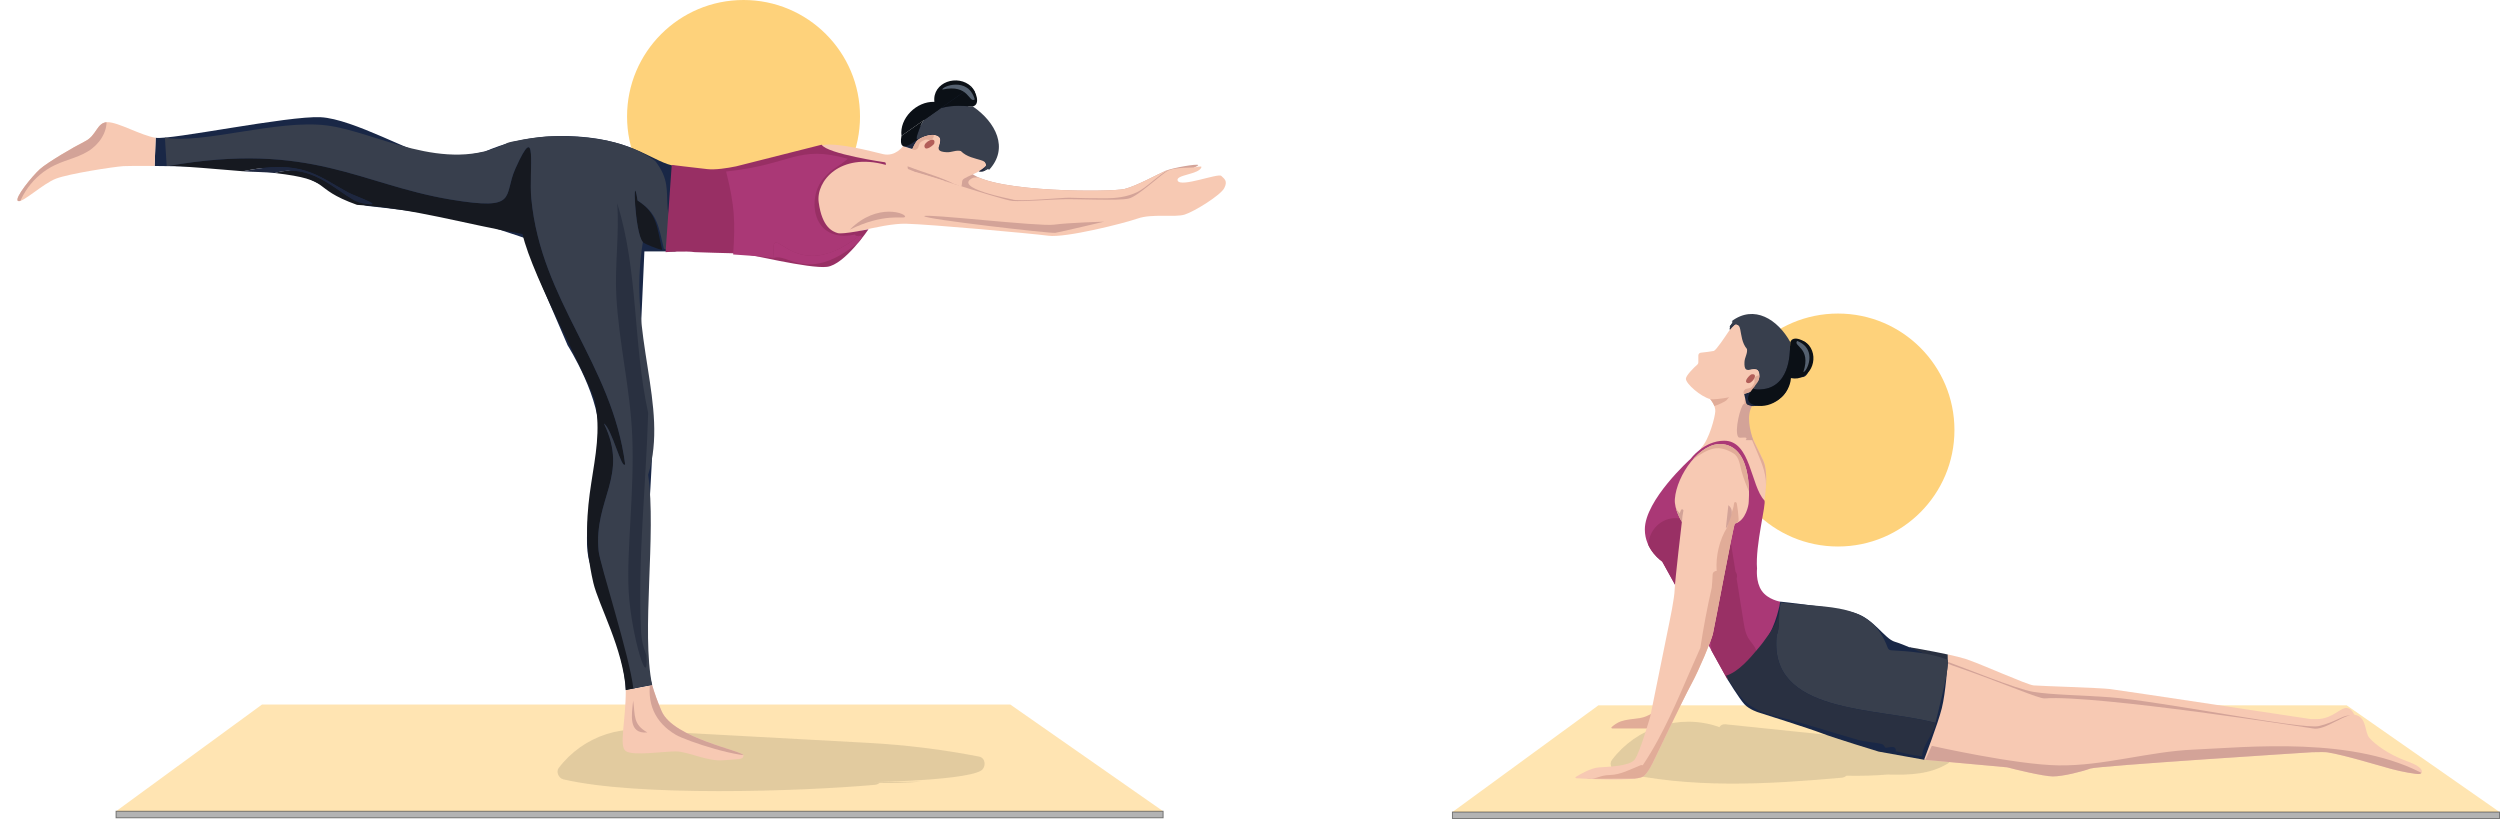 <?xml version="1.0" encoding="UTF-8"?>
<svg id="Calque_1" xmlns="http://www.w3.org/2000/svg" width="654.61" height="214.46" xmlns:xlink="http://www.w3.org/1999/xlink" viewBox="0 0 654.61 214.46">
  <defs>
    <clipPath id="clippath">
      <path d="M170.76,179.39c.61,2.09,1.4,4.33,2.47,6.8,3.1,7.23,21.64,10.42,21.46,11.64s-1.25.86-5.33,1.24c-4.09.37-9.26-2.32-12.42-2.32s-11.22,1.23-13.08-.08,0-7.62,0-15.97l6.91-1.31Z" style="fill: #f7c9b3;"/>
    </clipPath>
    <clipPath id="clippath-1">
      <path d="M40.5,43.46c-4.29-.03-7.45-.02-8.2.04-2.82.22-14.11,1.95-17.59,3.26-3.47,1.3-8.9,6.51-9.99,5.86s3.8-6.61,5.75-8.35,8.8-5.77,11.84-7.29,3.04-4.99,5.86-4.99,8.69,3.47,12.59,4.09l-.27,7.38Z" style="fill: #f7c9b3;"/>
    </clipPath>
    <clipPath id="clippath-3">
      <path d="M254.35,45.37c6.4,5.12,36.89,4.92,40.12,4.11s8.76-3.92,10.72-4.75,8.4-1.91,8.55-1.51-6.75,2.85-5.84,4.72,6.19.4,7.16.61-13.84,7.07-18.67,6.48c-3.34-.4-51.22-2.97-51.22-2.97,0,0,2.78-11.82,9.18-6.7Z" style="fill: #d3a398;"/>
    </clipPath>
    <clipPath id="clippath-4">
      <path d="M258.22,43.26c.08.34-2.02,1.69-2.33,1.85-1.48.76-3.66,1.51-3.87,2.09-.19.51-.03.53-.26,1.58-.08.38-1.06-.41-1.46-.45,0,0-8.88-2.96-12.11-3.67-1.5-.33.44-5.71,1.68-7.49,1.17-1.67,5.28-2.56,6.18-1.17.32.49.07,1.2.04,1.7-.04.68-.58,1.29.03.97,1.1-.58,1.24-.48,2.14-.61,9.99,1.86,9.96,5.19,9.96,5.19Z" style="fill: #f7c9b3;"/>
    </clipPath>
    <clipPath id="clippath-6">
      <path d="M447.79,104.48s1.44,1.64,1.35,3.23c-.08,1.5-1.58,7.31-3.65,9.51s16.5,13.81,16.5,13.81c0,0,1.29-7.05-.33-10.52s-3.56-6.9-4.07-9.49-.21-5.61-.21-5.61v-3.31s-9.59,2.4-9.59,2.4Z" style="fill: #f7c9b3;"/>
    </clipPath>
    <clipPath id="clippath-7">
      <path d="M457.21,105.51c.14.47.56.81,1.06.82,2.81.07,11.65-.41,10.11-9.29-.08-.44,5.49,5.77,5.56-2.96.06-7.54-4.35-4.2-5.54-3.16-.14.12-.35.06-.4-.11-.33-1.05-1.57-4.05-5.31-6.37-5.07-3.15-8.13-.81-9.32.5-.37.41-.51.96-.39,1.5l4.24,19.07Z" style="fill: #1e273f;"/>
    </clipPath>
    <clipPath id="clippath-8">
      <path d="M454.56,84.88c-.31-.11-1.8,1.71-1.98,1.99-.86,1.3-3.26,4.88-3.83,5.02-.5.13-2.39.35-3.4.46-.37.04-.65.35-.65.72v1.83c0,.22-.1.42-.26.56-.8.68-2.98,2.84-3,3.7-.03,1.31,3.89,4.7,6.35,5.34,1.41.36,8.96-1.05,10.75-2.03,1.7-.92,2.93-4.65,1.7-5.62-.43-.34-1.13-.18-1.61-.19-.65-.02-1.28.42-.92-.12.66-.97.58-1.1.78-1.92-.79-9.44-3.95-9.73-3.95-9.73Z" style="fill: #f7c9b3;"/>
    </clipPath>
    <clipPath id="clippath-9">
      <path d="M460.07,148.87c-.5-6.09,2.52-17.21,1.92-17.84-3.61-3.81-3.53-15.63-10.51-15.63-5.34,0-8.81,4.75-8.81,4.75,0,0-11.98,10.76-11.98,18.47,0,5.46,4.55,8.42,4.55,8.42l17.01,30.73s7.72-4.95,10.54-9.2c3.27-4.94,3.35-11.03,3.35-11.03,0,0-3.21-.5-4.84-2.85s-1.23-5.81-1.23-5.81Z" style="fill: #aa3876;"/>
    </clipPath>
    <clipPath id="clippath-10">
      <path d="M440.37,136.61s-2.03-3.18-1.82-5.95c.47-6.25,6.66-15.05,12.52-14.37,8.37.97,6.78,15.64,6.78,15.64,0,0-.59,4.38-3.58,5.18-.34.09-5.35,27.23-5.78,28.94s-3.5,9.16-5.67,13.15c-2.17,3.99-9.86,20.14-9.86,20.14,0,0-1.53,3.33-2.79,4.03-2.2,1.23-14.63.58-17.47.41-.18-.01-.25-.25-.09-.35,1.12-.7,3.92-2.32,5.95-2.48,2.59-.21,8.04-.28,9.44-2.03s4.13-11.4,4.13-11.4l5.04-24.83s1.26-5.95,1.33-8.32,1.89-17.77,1.89-17.77Z" style="fill: #f7c9b3;"/>
    </clipPath>
    <clipPath id="clippath-11">
      <path d="M509.99,171.36c1.87.4,3.58.82,4.72,1.19,3.95,1.28,16.02,6.76,17.78,6.92s17.27.62,19.99.95,52.6,7.87,52.6,7.87c.67.02,1.28.02,1.81,0,4.02-.17,5.88-3.06,7.64-2.9s2.4,3.06,2.4,3.06l-11.47,6.49-81.83-7.76-14-10.44.37-5.36Z" style="fill: #f7c9b3;"/>
    </clipPath>
    <clipPath id="clippath-13">
      <path d="M503.8,198.93l21.66,1.98c.11,0,.22.03.33.06,1.25.36,9.3,2.33,11.74,2.33,2.64,0,7.58-1.24,9.82-2.06,1.93-.7,58.1-4.28,58.1-4.28,2.05-.06,3.46-.05,4.01.04,4.29.67,13.58,3.49,16.53,4.3,2.95.81,6.65,1.43,7.47,1.38s1.91-1.52-3.17-3.35-8.53-4.57-9.86-6.1-.62-4.95-3.33-5.95-8.24,4.22-11.52,3.45c0,0-56.76-8.86-70.18-7.86-1.6.12-10.1-3.76-24.27-8.66-.31-.11-.71-.26-1.17-.45,0,0-.48,7.57-1.51,11.69s-4.65,13.47-4.65,13.47Z" style="fill: #f7c9b3;"/>
    </clipPath>
  </defs>
  <g>
    <g>
      <polygon points="304.56 212.42 30.38 212.42 68.61 184.47 264.53 184.47 304.56 212.42" style="fill: #ffe4b2;"/>
      <rect x="30.38" y="212.42" width="274.18" height="1.72" style="fill: #70706f; opacity: .53; stroke: #1e1e1c; stroke-miterlimit: 10; stroke-width: .25px;"/>
      <path d="M256.38,198.11c-9.52-1.86-19.14-3.04-28.78-3.58l-51.53-2.81c-.77-.08-1.31.25-1.62.76-.08-.04-.17-.09-.26-.12-10.19-3.51-21.47.22-27.9,8.74-.78,1.03.05,2.69,1.2,2.96,19.42,4.57,61.96,3.19,81.65,1.44.43-.04.83-.23,1.16-.51,3.64.07,7.27-.01,10.9-.32.18,0-22.23.22-22.05.22,5.26.12,33.1-.3,37.71-3.1,1.39-.84,1.29-3.34-.48-3.68Z" style="fill: #3d3d3b; opacity: .15;"/>
    </g>
    <g id="Objet_génératif">
      <g>
        <circle cx="194.69" cy="30.5" r="30.5" style="fill: #fed27b;"/>
        <g id="corps">
          <path d="M170.76,179.39c-1.18-4.02-1.69-7.53-2.2-11.24-.77-5.65,2.15-42.87,2.23-50.57s-2.49-20.73-3-30.9l.94-20.86h8.2s-.93-4.65-.93-10.52.93-11.81.93-11.81c-5.7-.79-10.37-6.7-25.67-7.75-14.66-1-24.3,4-24.3,4,0,0-9.9,2.11-12.81,1.59-5.85-1.04-21.71-10.21-30.18-10.64-8.47-.43-39.3,6.01-43.21,5.39l-.27,7.38c11.83.08,32.3.49,35.01,1.12,3.69.87,18.46,9.12,20.63,9.34s25.19,2.82,27.58,3.91c0,0,13.88,4.49,14.95,4.95s-.61,1.82.46,5.01,9.51,22.63,9.51,22.63c0,0,9.1,14.3,8.17,24.52-.93,10.22-4.64,25.26-2.41,32.32s9.47,25.08,9.47,33.44l6.91-1.31Z" style="fill: #192746;"/>
          <g>
            <path d="M170.76,179.39c.61,2.09,1.4,4.33,2.47,6.8,3.1,7.23,21.64,10.42,21.46,11.64s-1.25.86-5.33,1.24c-4.09.37-9.26-2.32-12.42-2.32s-11.22,1.23-13.08-.08,0-7.62,0-15.97l6.91-1.31Z" style="fill: #f7c9b3;"/>
            <g style="clip-path: url(#clippath);">
              <path d="M199.17,195.15c-.26-.95-1.45-1.81-2.46-1.4-2.56,1.05-5.13.31-7.62-.61-2.51-.93-5.03-1.98-7.39-3.27-3.99-2.19-8.38-6.26-7.41-11.32.48-2.52-3.37-3.59-3.86-1.06-1.27,6.59,1.07,11.69,6.49,14.89,2.84,1.68,17.67,6.52,20.84,5.23,1-.41,1.71-1.33,1.4-2.46Z" style="fill: #d3a398;"/>
            </g>
          </g>
          <g>
            <path d="M40.5,43.46c-4.29-.03-7.45-.02-8.2.04-2.82.22-14.11,1.95-17.59,3.26-3.47,1.3-8.9,6.51-9.99,5.86s3.8-6.61,5.75-8.35,8.8-5.77,11.84-7.29,3.04-4.99,5.86-4.99,8.69,3.47,12.59,4.09l-.27,7.38Z" style="fill: #f7c9b3;"/>
            <g style="clip-path: url(#clippath-1);">
              <path d="M27.67,29.93c-.66-2.49-4.52-1.43-3.86,1.06.81,3.06-2.49,5.27-4.89,6.27-3.08,1.29-6.29,2.07-9.1,3.97C4.67,44.73.97,50.31.03,56.5c-.16,1.07.27,2.15,1.4,2.46.95.26,2.3-.32,2.46-1.4.94-6.2,4.83-11.63,10.51-14.34,3.22-1.54,6.86-2.1,9.73-4.35,2.7-2.12,4.45-5.48,3.54-8.94Z" style="fill: #d3a398;"/>
            </g>
          </g>
          <path d="M231.2,40.35c-3.33-.79-11.58-3.01-15.7-2.38-4.12.63,20.77,11.26,20.77,11.26l13.64-2.27.18-3.82-13.63-4.9s-1.94,2.9-5.27,2.11Z" style="fill: #f7c9b3;"/>
        </g>
        <g>
          <g id="bras">
            <path d="M254.35,45.37c6.4,5.12,36.89,4.92,40.12,4.11s8.76-3.92,10.72-4.75,8.4-1.91,8.55-1.51-6.75,2.85-5.84,4.72,6.19.4,7.16.61-13.84,7.07-18.67,6.48c-3.34-.4-51.22-2.97-51.22-2.97,0,0,2.78-11.82,9.18-6.7Z" style="fill: #d3a398;"/>
            <g style="clip-path: url(#clippath-3);">
              <path d="M301.73,42.6c-1.67,1.43-3.34,2.85-5.28,3.9-2.02,1.09-4.14,1.39-6.42,1.42-4.88.06-9.78-.1-14.66-.32-.42-.21-.84-.41-1.26-.62-.59-.5-1.36-.82-2.23-.88-.77-.05-1.37.4-1.69,1-.58-1.14-2.85-1.91-3.92-.92-.53.5-10.82.07-11.48.37-5.72,2.66,10.11,5.59,10.27,5.67,1.35.66,13.35-.5,14.88-.45,3.13.1,6.26.16,9.39.15,2.93,0,5.72-.33,8.4-1.6,2.54-1.21,5.59-4.53,8.2-5.86,2.3-1.17-2.26-3.54-4.2-1.87Z" style="fill: #f7c9b3;"/>
            </g>
          </g>
          <g>
            <path d="M256.27,44.82c.09-.91,1.26-.66,1.81-.73s.87-.37.87-.37c-.83,1.39-2.7,1.36-2.68,1.11Z" style="fill: #293040;"/>
            <path d="M250.46,22c8.06.76,4.02,5,2.78,6.14-.14.13-.1.36.08.44,1.09.46,4.15,2.08,6.23,6.25,2.82,5.65,0,8.59-1.53,9.68-.47.34-1.08.43-1.64.25l-19.91-6.51" style="fill: #1e273f;"/>
            <g>
              <path d="M258.22,43.26c.08.34-2.02,1.69-2.33,1.85-1.48.76-3.66,1.51-3.87,2.09-.19.51-.03.53-.26,1.58-.08.38-1.06-.41-1.46-.45,0,0-8.88-2.96-12.11-3.67-1.5-.33.44-5.71,1.68-7.49,1.17-1.67,5.28-2.56,6.18-1.17.32.49.07,1.2.04,1.7-.04.68-.58,1.29.03.97,1.1-.58,1.24-.48,2.14-.61,9.99,1.86,9.96,5.19,9.96,5.19Z" style="fill: #f7c9b3;"/>
              <g style="clip-path: url(#clippath-4);">
                <path d="M243.53,34.53c.29.05.54.16.73.39.17.2.28.52.24.78-.08.53-.59,1.05-1.18.94-.28-.05-.55-.09-.83-.1-.02,0-.05,0-.07,0-.04,0-.08.01-.12.02-.15.06-.29.12-.43.19-.16.08-.32.17-.48.26-.02.01-.04.02-.06.03-.07.05-.15.1-.22.15-.03.02-.06.05-.09.08-.03.04-.08.1-.1.12-.04.05-.08.11-.11.17-.01.02-.02.05-.03.07-.14.3-.24.63-.33.95-.07.24-.33.48-.56.58-.24.11-.59.13-.84.02-.58-.25-.79-.8-.62-1.37.15-.5.32-.97.59-1.42.31-.53.78-.89,1.3-1.2.47-.28.95-.52,1.48-.67.56-.15,1.17-.08,1.73.02Z" style="fill: #e1ac98;"/>
                <path d="M252.42,49.63c-4.65-3.01-9.62-4.07-14.78-6.09-1.2-.47-1.7,0-.51.46,5,1.96,9.78,4.44,14.28,7.36,1.08.7,2.09-1.03,1.01-1.73Z" style="fill: #d3a398;"/>
              </g>
            </g>
            <path d="M254.7,27.87c-.74.16-10.46-1.8-13.43,4.63-.65,1.41-1.96,4.78-.78,3.81,1.04-.41,3.08-1.67,4.86-.82,2.93,1.41-2.19,4.13,2.53,4.37,1.34.07,2.49-.65,3.71-.31,3.03,3.11,8.94,1.44,5.71,5.33-.38.46,1.7-1.17,1.63-.35,5.36-5.69,1.79-12.58-4.22-16.67Z" style="fill: #383f4d;"/>
            <path d="M244.6,37.64c.69-2.2-2.81-.48-2.53.77.31,1.36,2.46-.55,2.53-.77Z" style="fill: #b25e59;"/>
            <path d="M254.35,22.69c-3.53-3.41-10.26-1.2-9.69,3.98-4.69-.18-9.19,4.32-8.61,8.9" style="fill: #0b1016;"/>
            <path d="M236.05,35.57c-1.09,5.63,4.11.87,4.43.74-1.18.97.13-2.4.78-3.81,2.97-6.43,12.69-4.47,13.43-4.63,2.21-.49.78-4.09-.35-5.18" style="fill: #0b1016;"/>
            <path d="M246.75,23.45c7.05-1.55,6.88,3.68,8.49,2.58-1.8-6.13-8.73-3.33-8.49-2.58" style="fill: #556170;"/>
          </g>
          <g id="bras-2" data-name="bras">
            <path d="M212.98,49.23v7.98l4.75,5.33s13.15-4.12,19.49-3.96,32.88,2.56,37.32,3.15,19.58-3.2,23.38-4.52c3.8-1.32,9.74-.22,12.27-1.02s9.44-5.06,10.39-6.96,0-2.38-.79-3.17-10.56,3.07-11.41,1.27c-.76-1.6,5.65-1.6,6.21-3.57.11-.38-1.64.02-1.95.08s-4.55-.02-6.41.66-8.05,6.88-10.72,7.5-13.13.07-17.14.17-10.25.64-13.22.45c-2.97-.19-29.18-9.23-33.02-9.35-3.84-.12-10.16-1.67-10.16-1.67l-8.05,4.4-.95,3.24Z" style="fill: #f7c9b3;"/>
            <path d="M236.95,56.82c.74-.82-7.19-4-14.43,3.31,9.03-4.43,13.94-2.76,14.43-3.31Z" style="fill: #d3a398;"/>
            <path d="M242.03,56.61c0,.75,32.99,4.56,34.28,4.36s12.8-2.93,12.8-2.93c0,0-9.32.26-13.16.79s-33.92-2.98-33.92-2.23Z" style="fill: #d3a398;"/>
          </g>
        </g>
        <path d="M165.79,183.44c.56,3.95-.1,6.19,3.71,8.34-5.09.5-4.08-4.79-3.71-8.34Z" style="fill: #d3a398;"/>
        <g>
          <path d="M166.52,180.11l-2.66.58c-.65-10.74-7.14-22.28-8.5-28.09-5-21.42,3.39-32.39.46-47.28-.95-4.85-16.48-32.74-19-44.03-14.47-2.5-28.64-6.76-43.34-7.65-12.66-4.55-5.76-6.49-21.55-8.34,10.78-3.17,17.8,6.95,22.94,7.88,7.06,1.28-2.16-1.93-3.71-2.78-8.22-4.51-12.17-8.75-27.58-5.56-3.58-.28-17.8-1.55-19.47-1.39,37.34-6.51,50.17,4.87,73.93,8.81,17.95,2.98,13.64-.77,16.92-8.11,5.99-13.42,3.47.55,4.17,7.88,2.57,26.95,21.1,43.11,24.57,69.53-.88,1.68-3.45-9.26-5.56-10.66,6.66,13.74-2.72,19.72-1.39,33.37.35,3.58,8.82,27.41,9.77,35.84Z" style="fill: #161920;"/>
          <path d="M173.4,65.47c-1.02-.22-4.54-1.51-5.07-2.08-2.16-2.34-2.77-19.98-1.39-10.89,5.3,3.42,5.05,7.18,6.46,12.98Z" style="fill: #161920;"/>
          <path d="M71.92,45.31c-2.58-.3-5.67-.26-8.34-.46,15.41-3.19,19.36,1.06,27.58,5.56,1.54.85,10.77,4.06,3.71,2.78-5.14-.93-12.16-11.05-22.94-7.88Z" style="fill: #1e273f;"/>
          <g>
            <path d="M171.59,42.18c3.64,4.77,2.86,7.55,3.23,12.4.1,1.24.44,1.68.46,2.32.13,3.07-.53,5.5-.44,8.57-.29-.05-.74-.29-1.01-.35-1.4-5.8-1.59-9.21-6.89-12.63-1.38-9.09-.77,8.55,1.39,10.89-4.05,24.55,6.93,42.66,1.39,60.95,2.2,15.49-1.85,41.05,1.04,55.05-1.67.18-3.05.58-4.93.87-.95-8.43-8.74-32.41-9.09-35.99-1.33-13.65,8.05-19.63,1.39-33.37,2.11,1.41,4.68,12.34,5.56,10.66-3.47-26.42-22-42.57-24.57-69.53-.7-7.33,1.82-21.3-4.17-7.88-3.28,7.34,1.03,11.09-16.92,8.11-23.76-3.94-36.59-15.32-73.93-8.81-.15.01-.31-.02-.46,0l-.46-7.42c9.65,1.84,29.4-4.81,42.37-3.18s30.8,12.97,47.32,4.58c.58-.3,7.52-1.69,11.78-1.75,10.37-.14,19.99,1.36,26.93,6.5Z" style="fill: #383f4d;"/>
            <path d="M161.61,53.19c5.56,17.79,4.12,36.77,8.11,54.93-.56,19.17-2.79,38.26-1.85,57.48.16,3.25,1.37,5.72,1.39,6.03.66,9.82-3.97-5.14-4.64-16.69-.61-10.71,1.54-26.23.93-40.79-.51-12.24-3.51-24.45-4.17-36.62-.44-8.09.83-16.25.23-24.33Z" style="fill: #293040;"/>
          </g>
        </g>
        <g id="body">
          <path d="M216.55,69.87c4.62-.57,10.87-9.85,10.87-9.85,0,0-6.78,1.41-8.06,1.02s-4.09-1.41-4.99-8.06c-.75-5.6,5.65-13.08,17.43-9.84.43.12,0-.63,0-.63,0,0-15.13-2.19-16.66-4.62l-22.37,5.66c-2.43.5-5.45.96-7.57.73-4.12-.45-9.31-1.1-9.31-1.1l-1.61,22.84s5.4-.36,7.62,0c0,0,10.31.35,12.03.35s17.99,4.07,22.61,3.5Z" style="fill: #982f64;"/>
          <path d="M221.98,41.59c-3.42,2.89-3.56,1.96-6.37,5.16-4.38,4.99-3.1,17.1,8.26,14.66.34.91,1.77-.18.78.59-17.65,13.7-23.01-6.53-22.02,5.56-3.58-.47-7.06-.69-10.66-.93.58-8.69.4-12.78-1.84-21.72,17.43-1.84,18.55-7.06,31.85-3.33Z" style="fill: #aa3876;"/>
          <path d="M223.72,64.31c-12.53,9.63-17.51,1.85-21.09,3.24-.99-12.09,4.37,8.14,22.02-5.56.99-.77,1.93.12-.93,2.32Z" style="fill: #ab3877;"/>
        </g>
      </g>
    </g>
  </g>
  <g id="Objet_génératif-2" data-name="Objet_génératif">
    <g id="corps-2" data-name="corps">
      <circle cx="481.26" cy="112.6" r="30.5" style="fill: #fed27b;"/>
      <g id="tapis">
        <polygon points="654.49 212.62 380.31 212.62 418.54 184.68 614.46 184.68 654.49 212.62" style="fill: #ffe5b1;"/>
        <rect x="380.31" y="212.62" width="274.18" height="1.72" style="fill: #70706f; opacity: .53; stroke: #1d1d1b; stroke-miterlimit: 10; stroke-width: .25px;"/>
        <path d="M509.54,196.24c-9.52-1.86-19.14-3.04-28.78-3.58l-28.94-3.01c-.77-.08-1.31.25-1.62.76-.08-.04-.17-.09-.26-.12-10.19-3.51-21.47.22-27.9,8.74-.78,1.03.05,2.69,1.2,2.96,19.42,4.57,39.37,3.4,59.06,1.64.43-.04.83-.23,1.16-.51,3.64.07,7.27-.01,10.91-.32.18,0,.36.01.54.02,5.26.12,10.51-.09,15.12-2.9,1.39-.84,1.29-3.34-.48-3.68Z" style="fill: #3d3d3c; opacity: .15;"/>
      </g>
      <g>
        <path d="M447.79,104.48s1.44,1.64,1.35,3.23c-.08,1.5-1.58,7.31-3.65,9.51s16.5,13.81,16.5,13.81c0,0,1.29-7.05-.33-10.52s-3.56-6.9-4.07-9.49-.21-5.61-.21-5.61v-3.31s-9.59,2.4-9.59,2.4Z" style="fill: #f7c9b3;"/>
        <g style="clip-path: url(#clippath-6);">
          <path d="M452.52,102.08c-.75-.16-1.52.01-2.27.09-.72.08-1.45.16-2.17.24-.33.04-.58.13-.79.4-.12.15-.18.33-.21.52-.24.32-.33.77-.09,1.12.2.3.38.62.54.96.02.04.03.07.05.11,0,0,0,0,0,.01.03.08.06.16.09.25.06.17.12.33.17.5.22.71,4-1.14,4.28-1.52.03-.05.07-.09.1-.14,0,0,0,0,.01-.01.07-.08.14-.17.2-.25.16-.2.34-.39.51-.58.49-.52.33-1.52-.44-1.68Z" style="fill: #e1ac98;"/>
          <path d="M457.82,111.09c-.42-1.72-.59-3.84-.23-5.59.09-.42-.6-1.33-.69-.91-1.31,6.34,3.32,12.69,4.95,18.47.48,1.7.72,3.48.46,5.24-.06.42.59.61.65.18.92-6.37-3.7-11.52-5.14-17.4Z" style="fill: #e1ac98;"/>
        </g>
      </g>
      <g>
        <path d="M457.21,105.51c.14.47.56.81,1.06.82,2.81.07,11.65-.41,10.11-9.29-.08-.44,5.49,5.77,5.56-2.96.06-7.54-4.35-4.2-5.54-3.16-.14.12-.35.06-.4-.11-.33-1.05-1.57-4.05-5.31-6.37-5.07-3.15-8.13-.81-9.32.5-.37.41-.51.96-.39,1.5l4.24,19.07Z" style="fill: #1e273f;"/>
        <g style="clip-path: url(#clippath-7);">
          <path d="M452.89,86.54c.87,0,.75-1.1.87-1.61s.44-.77.44-.77c-1.4.64-1.55,2.38-1.31,2.38Z" style="fill: #293040;"/>
        </g>
      </g>
      <g>
        <path d="M454.56,84.88c-.31-.11-1.8,1.71-1.98,1.99-.86,1.3-3.26,4.88-3.83,5.02-.5.13-2.39.35-3.4.46-.37.04-.65.35-.65.72v1.83c0,.22-.1.42-.26.56-.8.68-2.98,2.84-3,3.7-.03,1.31,3.89,4.7,6.35,5.34,1.41.36,8.96-1.05,10.75-2.03,1.7-.92,2.93-4.65,1.7-5.62-.43-.34-1.13-.18-1.61-.19-.65-.02-1.28.42-.92-.12.66-.97.58-1.1.78-1.92-.79-9.44-3.95-9.73-3.95-9.73Z" style="fill: #f7c9b3;"/>
        <g style="clip-path: url(#clippath-8);">
          <path d="M461.41,99.32c-.02-.27-.1-.52-.3-.71-.17-.17-.46-.31-.71-.3-.51.02-1.05.44-1.01,1.01.02.26.03.52.01.78,0,.02,0,.04-.01.07,0,.04-.02.07-.03.11-.07.13-.14.26-.22.38-.09.14-.19.28-.29.42-.01.02-.02.03-.04.05-.05.06-.11.13-.17.19-.03.03-.05.05-.08.08-.04.02-.1.07-.12.08-.06.03-.11.06-.17.09-.02,0-.05.02-.07.02-.3.1-.62.16-.93.22-.24.04-.49.26-.6.46-.13.22-.18.53-.1.78.18.56.68.81,1.24.7.49-.09.95-.21,1.4-.41.53-.24.92-.64,1.27-1.09.31-.41.58-.83.77-1.31.2-.51.19-1.07.15-1.61Z" style="fill: #e1ac98;"/>
        </g>
      </g>
      <g>
        <path d="M460.07,148.87c-.5-6.09,2.52-17.21,1.92-17.84-3.61-3.81-3.53-15.63-10.51-15.63-5.34,0-8.81,4.75-8.81,4.75,0,0-11.98,10.76-11.98,18.47,0,5.46,4.55,8.42,4.55,8.42l17.01,30.73s7.72-4.95,10.54-9.2c3.27-4.94,3.35-11.03,3.35-11.03,0,0-3.21-.5-4.84-2.85s-1.23-5.81-1.23-5.81Z" style="fill: #aa3876;"/>
        <g style="clip-path: url(#clippath-9);">
          <path d="M459.88,170.51c-.33-1.42-1.42-2.24-2.13-3.47-.91-1.57-1.1-3.58-1.39-5.33-.55-3.39-1.09-6.78-1.63-10.17.01-.05.03-.1.04-.15.18-.69,0-1.27-.34-1.7-.64-4.01-1.28-8.03-1.92-12.04-.41-2.55-4.29-1.47-3.89,1.07l2.01,12.56c-1.71,6.6-3.32,13.46-2.35,20.3.3,2.15.71,4.97,2.76,6.22,2.14,1.31,4.42.03,6.1-1.39,1.73-1.46,3.28-3.52,2.73-5.91Z" style="fill: #993065;"/>
          <path d="M441.81,137.99c.14-.9-.26-1.85-1.41-2.13-3.97-.94-7.71,1.56-8.62,5.51-1.15,5.03,2.15,9.29,5.25,12.83,1.27,1.46,3.26.14,3.44-1.42.48-4.23,1.09-8.47,1.45-12.71.06-.69.03-1.42-.11-2.09Z" style="fill: #993065;"/>
        </g>
      </g>
      <path d="M422.13,190.74h10.49l.95-4.72s-1.85,1.65-4.14,1.99-3.56.37-5.04.88c-.99.34-1.9,1.06-2.39,1.49-.14.13-.05.36.14.36Z" style="fill: #e1ac98;"/>
      <g>
        <path d="M440.37,136.61s-2.03-3.18-1.82-5.95c.47-6.25,6.66-15.05,12.52-14.37,8.37.97,6.78,15.64,6.78,15.64,0,0-.59,4.38-3.58,5.18-.34.09-5.35,27.23-5.78,28.94s-3.5,9.16-5.67,13.15c-2.17,3.99-9.86,20.14-9.86,20.14,0,0-1.53,3.33-2.79,4.03-2.2,1.23-14.63.58-17.47.41-.18-.01-.25-.25-.09-.35,1.12-.7,3.92-2.32,5.95-2.48,2.59-.21,8.04-.28,9.44-2.03s4.13-11.4,4.13-11.4l5.04-24.83s1.26-5.95,1.33-8.32,1.89-17.77,1.89-17.77Z" style="fill: #f7c9b3;"/>
        <g style="clip-path: url(#clippath-10);">
          <path d="M440.59,133.4c-.14-.06-.35-.02-.42.14-.13.31-.26.61-.39.92-.05-.11-.1-.22-.18-.32-.11-.15-.24-.28-.36-.42-.08-.09-.18-.24-.19-.32-.02-.18-.14-.34-.34-.34-.16,0-.36.15-.34.34.03.24.11.44.26.63.13.17.28.31.41.48.25.32.16.82.58,1.05.06.03.14.04.21.04-.03.32-.07.65-.08.97-.02.43.65.43.67,0,.04-.94.16-1.86.36-2.78.04-.16-.03-.33-.19-.4Z" style="fill: #d2a297;"/>
          <path d="M451.52,152.42c.66-3.24,1.22-6.5,1.73-9.77.61-1.16,1.3-2.29,1.99-3.38.49-.78-.24-1.51-.95-1.48.01-.09.03-.18.05-.27.09-.26.24-.35.46-.49.49-.32.46-.83.43-1.35-.07-1.27-.23-2.54-.45-3.8-.01-.06-.03-.1-.06-.14-.09-.38-.61-.37-.66.04-.27,2.34-1.48,3.96-1.81,6.29-2.01,3.23-3.04,7.52-2.75,11.42-.51,0-1.03.32-1.06.97-.04,1.15-.12,2.29-.23,3.43-1.19,5.22-2.18,10.48-2.99,15.77-3.62,8.01-6.83,16.22-11.02,23.96-1.25,2.31-2.59,4.57-4.05,6.76-.18-.07-.38-.08-.59,0-2.55,1.02-5.21,2.49-8,2.55-2.91.06-3.3,1.18-6.2,1.01-1.29-.08,13.48.02,13.71-.12.43.22,1.01.19,1.37-.31,6.42-8.94,10.52-19.17,14.91-29.21.03.01.05.03.08.04.47.13,1.58-3,1.75-4.14,1.44-3.16,2.77-10.19,2.73-10.11.46-1.46.8-2.94.9-4.45.25-1.07.5-2.14.71-3.22Z" style="fill: #e1ac98;"/>
          <path d="M457.57,121.41c-.23-.96-.45-1.95-.97-2.79-.53-.85-1.31-1.47-2.19-1.93-.22-.11-.44-.22-.66-.33.59.07,1.2-.11,1.65-.64.33-.18.63-.45.84-.82,1.13-.53,1.95-1.57,2.3-2.87.6-2.26.41-4.44,1.41-6.64.76-1.66-.76-3.16-2.09-3.07-1.19-.84-3.28-.33-3.23,1.55.03.99-.03,1.96-.16,2.91-.62-.33-1.37-.43-2.04-.17-.97.38-1.64,1.27-1.43,2.33-.58.22-1.1.53-1.56.98-1,.99-.64,3.11.89,3.37.57.1,1.15.19,1.72.28-.46.94-.09,1.82.59,2.34-1.35-.48-2.77-.71-4.24-.44-2.17.39-4.08,1.67-5.86,2.91-1.06.73-.05,2.48,1.02,1.74,1.57-1.09,3.22-2.24,5.12-2.65,1.77-.38,3.63.28,5.14,1.2,1.63.99,1.71,3.05,2.19,4.73.57,2.01,1.32,3.96,2.21,5.84.55,1.17,2.29.15,1.74-1.02-1.03-2.18-1.82-4.46-2.39-6.81Z" style="fill: #e1ac98;"/>
        </g>
      </g>
      <g>
        <path d="M509.99,171.36c1.87.4,3.58.82,4.72,1.19,3.95,1.28,16.02,6.76,17.78,6.92s17.27.62,19.99.95,52.6,7.87,52.6,7.87c.67.02,1.28.02,1.81,0,4.02-.17,5.88-3.06,7.64-2.9s2.4,3.06,2.4,3.06l-11.47,6.49-81.83-7.76-14-10.44.37-5.36Z" style="fill: #f7c9b3;"/>
        <g style="clip-path: url(#clippath-11);">
          <path d="M510.27,174.55c.25-.76-.94-1.5-.19-1.23,4.14,1.5,17.89,7.11,22.28,7.83,5.04.82,12.52.86,20.06,1.42,13.3.98,50.5,8.56,54.75,7.55s6.38-2.88,7.91-2.74.37,1.9.37,1.9l-9.99,5.65-81.83-7.76-12.49-10.29-.87-2.32Z" style="fill: #d3a398;"/>
        </g>
      </g>
      <path d="M510.08,177.07l-10.24-7.63s5.54.93,10.15,1.93l.09,5.7Z" style="fill: #293040;"/>
      <path d="M504.11,198.99l-12.2-2.19s-11.99-3.66-14.83-4.78-16.66-5.49-16.66-5.49c0,0-2.34-.71-3.66-2.13s-4.51-6.64-4.51-6.64c0,0,5.72-3.99,9.82-9.69,3.18-4.43,4.07-10.54,4.07-10.54,0,0,14.7,1.55,19.57,2.99s7.83,6.8,10.44,7.52c2.32.63,10.42,4.37,14.11,5.86,0,0-.02,6.61-2.14,13.88-1.51,5.16-4.01,11.21-4.01,11.21Z" style="fill: #192746;"/>
      <g>
        <path d="M503.8,198.93l21.66,1.98c.11,0,.22.03.33.06,1.25.36,9.3,2.33,11.74,2.33,2.64,0,7.58-1.24,9.82-2.06,1.93-.7,58.1-4.28,58.1-4.28,2.05-.06,3.46-.05,4.01.04,4.29.67,13.58,3.49,16.53,4.3,2.95.81,6.65,1.43,7.47,1.38s1.91-1.52-3.17-3.35-8.53-4.57-9.86-6.1-.62-4.95-3.33-5.95-8.24,4.22-11.52,3.45c0,0-56.76-8.86-70.18-7.86-1.6.12-10.1-3.76-24.27-8.66-.31-.11-.71-.26-1.17-.45,0,0-.48,7.57-1.51,11.69s-4.65,13.47-4.65,13.47Z" style="fill: #f7c9b3;"/>
        <g style="clip-path: url(#clippath-13);">
          <path d="M635.38,203.09c-18.66-10.5-46.95-7.41-61-6.81-11.78.5-23.56,4.31-35.39,4.13-11.27-.17-33.15-5.12-33.15-5.12l-1.72,3.7s22.33,4.83,32.91,5.39c11.09.59,22.41-1.9,33.34-3.5,20.99-3.06,67.28,3.48,65.02,2.21Z" style="fill: #d3a398;"/>
        </g>
      </g>
    </g>
    <g>
      <path d="M506.78,189.27c-15.46-4.14-43.79-2.19-41.56-22.89.79-1.71.58-5.64.65-6.01.09-.5.34-2.47.49-2.6,12.91,1.6,23.46-.18,27.93,11.84.14.38.48.64.88.66,4.94.27,10.18.7,14.7,2.44,1.06.79-2.6,14.37-3.08,16.56Z" style="fill: #383f4d;"/>
      <path d="M506.78,189.27c-.02.1.02.22,0,.32-.62,2.77-3.42,5.59-3.5,8.44-4.11-.45-5.82-1.21-6.89-1.3.22-1.93-2.1-.79-2.76-.97-.07-.02-.24-.78-.97-.97-.96-.26-4.76-.67-5.84-.97-7.68-2.17-14.83-4.61-22.57-6.49-7.49-2.1-8.65-4.93-12.34-10.39,3.27-.97,6.29-4.57,8.44-7.14.53-.64.78-.9,1.3-1.62,1.8-2.5,3.52-4.64,4.22-7.79-.07.37.14,4.29-.65,6.01-2.23,20.7,26.1,18.75,41.56,22.89Z" style="fill: #293041;"/>
      <path d="M468.79,89.59c-.23.67.69,9.87-5.68,12.01-1.39.47-4.77.68-3.73-.32.49-.93,1.94-2.01,1.3-3.73-1.05-2.85-4.12,1.64-3.9-2.76.06-1.25.86-2.25.65-3.41-2.65-3.11-.5-8.43-4.5-5.79-.47.31,1.27-1.47.49-1.48,5.9-4.43,12.08-.47,15.37,5.49Z" style="fill: #383f4d;"/>
      <path d="M458.76,106.33c-1.49,2.5-.55,6.28.29,8.91h-1.95c.94-1.25-1.55-.26-1.95-.81-1.1-1.55.64-8.36,1.46-8.64.36-.12,1.63.52,2.14.54Z" style="fill: #d3a398;"/>
      <path d="M452.23,137.97l-.32.32.65-6.01c1.94,1.46.2,3.97-.32,5.68Z" style="fill: #d3a398;"/>
      <path d="M458.56,98.03c2.15-.43.19,2.65-.97,2.27-1.26-.41.76-2.23.97-2.27Z" style="fill: #b25e59;"/>
      <g>
        <path d="M459.7,106.15c-4.2-.95-.48-4.58-.32-4.87-1.03,1,2.34.79,3.73.32,6.37-2.14,5.45-11.34,5.68-12.01.68-2,3.95-.33,4.87.81,2.89,3.59.14,9.63-4.71,8.6-.28,4.37-4.97,8.11-9.25,7.14Z" style="fill: #0b1016;"/>
        <path d="M470.58,89.27c5.63,2.25,2.31,8.41,1.62,8.12,2.15-6.39-2.82-6.73-1.62-8.12Z" style="fill: #556170;"/>
      </g>
    </g>
  </g>
</svg>